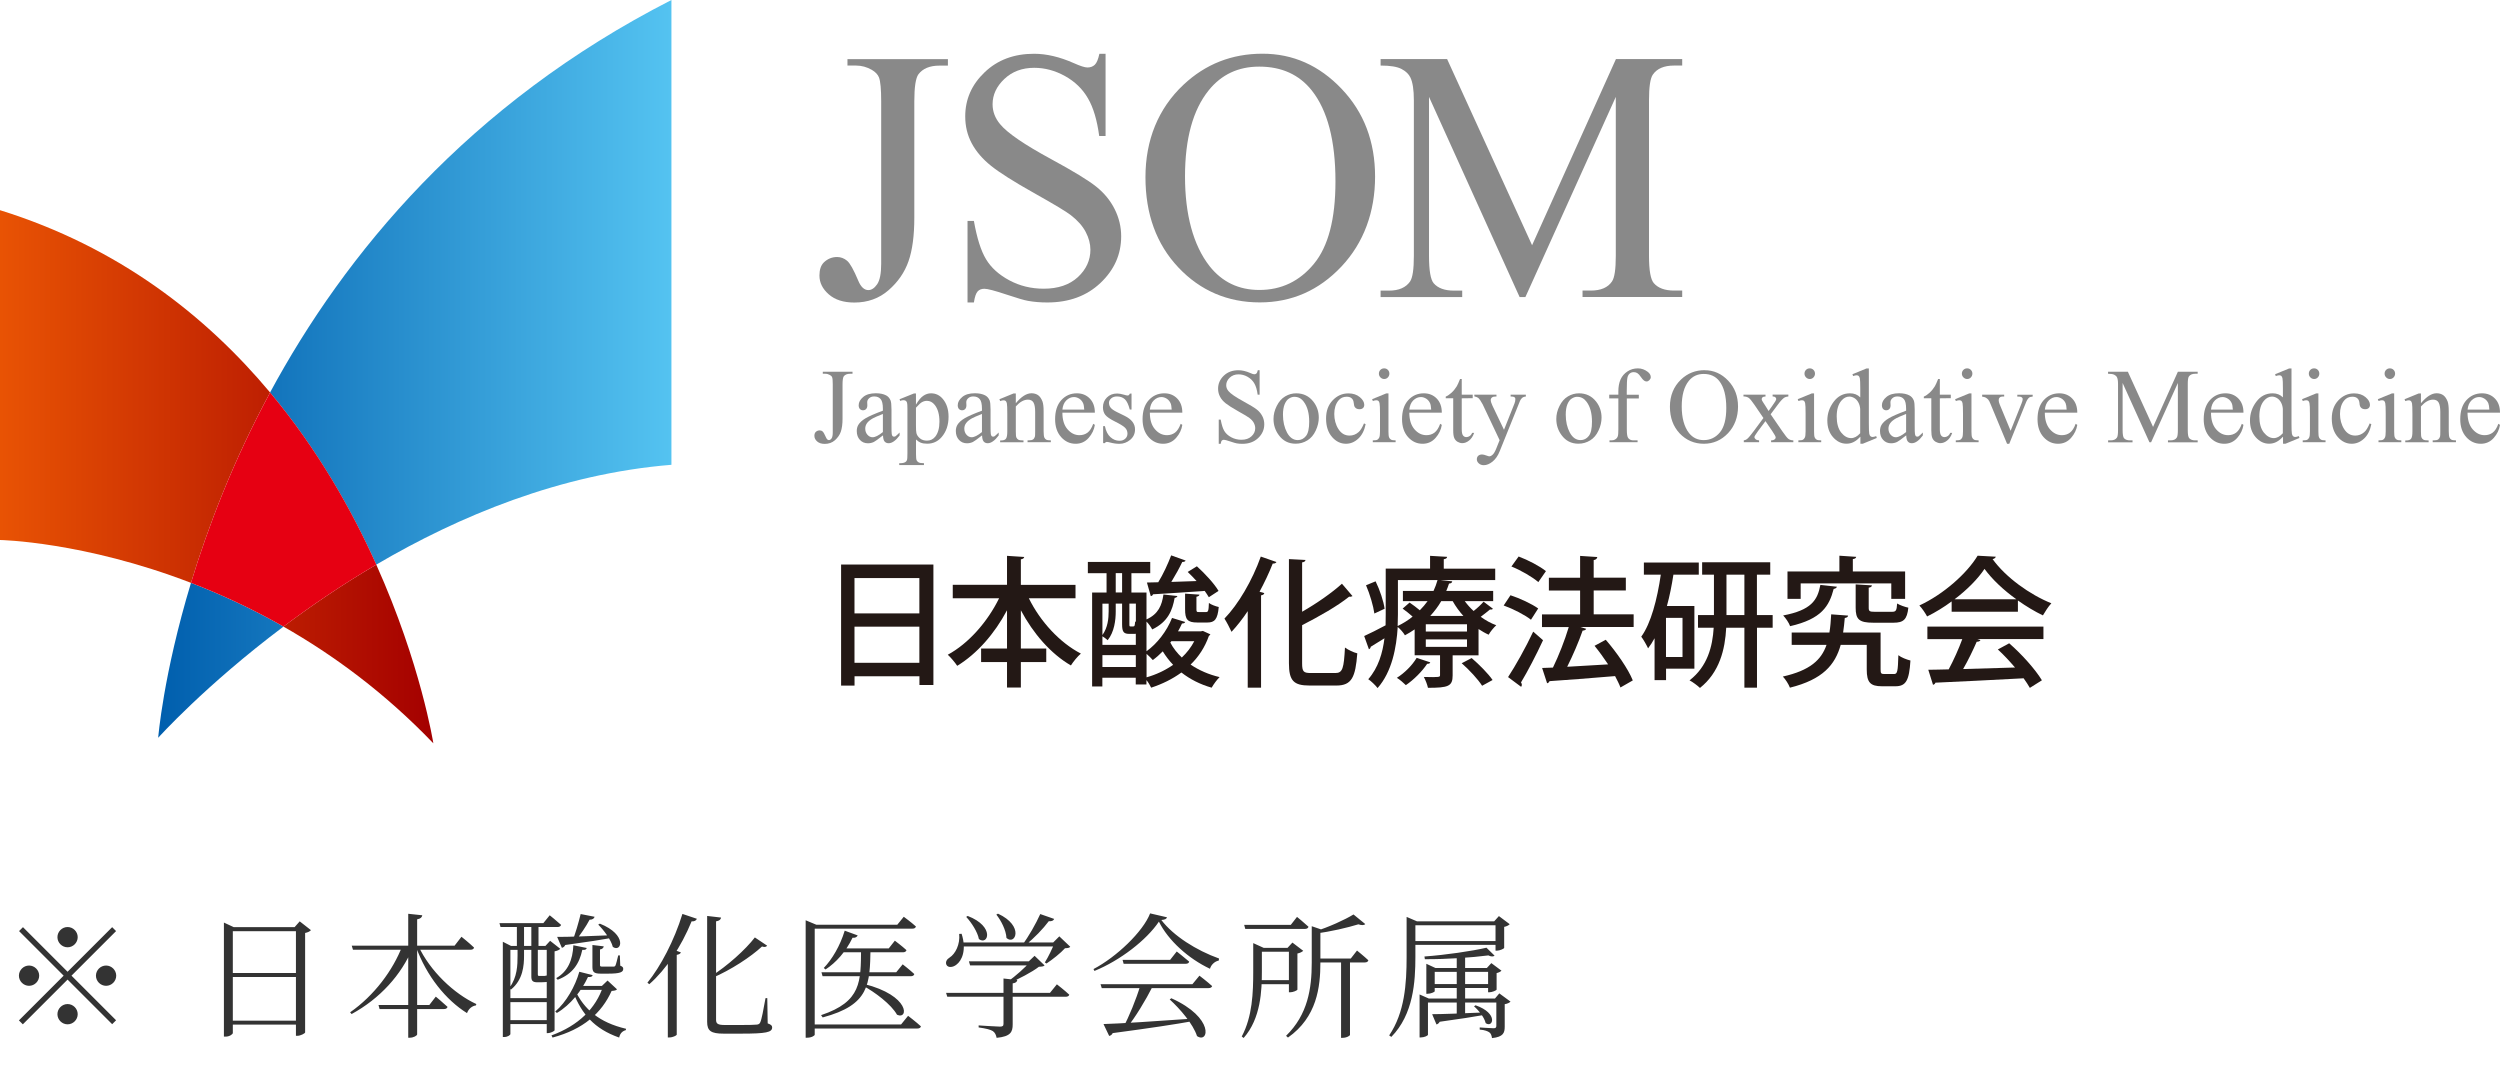 <svg width="185" height="80" viewBox="0 0 185 80" fill="none" xmlns="http://www.w3.org/2000/svg">
<g clip-path="url(#clip0_510_804)">
<path d="M62.236 41.777H69.072V50.691H68.038V50.046H63.236V50.735H62.241V41.782L62.236 41.777ZM68.033 42.777H63.232V45.392H68.033V42.777ZM63.232 49.046H68.033V46.372H63.232V49.046Z" fill="#231815"/>
<path d="M79.583 44.274H76.136C76.976 45.983 78.413 47.554 79.986 48.366C79.748 48.563 79.413 48.972 79.248 49.243C77.758 48.381 76.457 46.879 75.544 45.16V47.992H77.423V48.992H75.544V50.878H74.519V48.992H72.602V47.992H74.519V45.16C73.597 46.899 72.301 48.376 70.834 49.272C70.669 49.021 70.354 48.647 70.135 48.45C71.665 47.627 73.082 46.012 73.932 44.274H70.504V43.274H74.519V41.132L75.791 41.215C75.782 41.299 75.709 41.363 75.544 41.393V43.279H79.588V44.279L79.583 44.274Z" fill="#231815"/>
<path d="M88.997 46.682L89.57 46.943C89.541 46.997 89.497 47.027 89.459 47.056C89.162 47.898 88.701 48.598 88.104 49.179C88.721 49.597 89.449 49.918 90.25 50.105C90.056 50.292 89.798 50.647 89.662 50.888C88.813 50.647 88.06 50.262 87.424 49.765C86.759 50.252 85.987 50.627 85.186 50.888C85.113 50.73 84.982 50.504 84.837 50.326V50.651H84.045V50.154H81.574V50.799H80.817V43.845H81.885V42.417H80.501V41.585H85.118V42.417H83.725V43.845H84.841V45.835C85.725 45.441 85.982 44.781 86.094 43.993L87.128 44.106C87.109 44.17 87.046 44.23 86.924 44.244C86.759 45.15 86.444 46.012 85.264 46.579C85.181 46.411 85.006 46.16 84.841 45.998V48.194C85.623 47.633 86.341 46.717 86.73 45.727L87.706 46.027C87.677 46.101 87.594 46.14 87.468 46.14C87.376 46.337 87.283 46.534 87.172 46.721H88.847L89.002 46.692L88.997 46.682ZM82.564 44.673V45.254C82.564 45.879 82.462 46.766 81.967 47.376C81.885 47.293 81.7 47.16 81.579 47.086V47.721H84.05V46.899C84.021 46.908 83.977 46.908 83.938 46.908H83.589C83.166 46.908 83.035 46.785 83.035 46.199V44.668H82.564V44.673ZM82.04 44.673H81.579V46.992C81.977 46.441 82.04 45.766 82.04 45.234V44.673ZM81.579 49.356H84.05V48.48H81.579V49.356ZM82.564 42.412V43.84H83.035V42.412H82.564ZM83.846 46.357C83.958 46.357 83.977 46.327 84.001 45.983C84.011 45.992 84.031 46.012 84.055 46.022V44.668H83.574V46.199C83.574 46.337 83.584 46.357 83.666 46.357H83.851H83.846ZM84.841 50.124C85.54 49.927 86.215 49.612 86.812 49.199C86.526 48.898 86.269 48.563 86.045 48.199C85.808 48.44 85.565 48.657 85.307 48.844C85.206 48.721 85.011 48.534 84.846 48.386V50.124H84.841ZM84.861 43.107L85.71 43.087C86.07 42.506 86.439 41.703 86.667 41.097L87.735 41.481C87.706 41.555 87.614 41.585 87.487 41.585C87.283 42.023 86.973 42.575 86.677 43.062L88.546 42.998C88.332 42.757 88.104 42.53 87.89 42.324L88.57 41.905C89.167 42.447 89.861 43.195 90.172 43.727L89.454 44.195C89.371 44.057 89.269 43.895 89.148 43.727C87.711 43.831 86.264 43.924 85.322 43.978C85.303 44.052 85.23 44.111 85.157 44.111L84.871 43.102L84.861 43.107ZM86.604 47.554C86.817 47.962 87.118 48.337 87.453 48.657C87.832 48.302 88.143 47.898 88.376 47.45H86.681L86.599 47.554H86.604ZM87.691 43.929L88.759 44.003C88.75 44.077 88.686 44.126 88.536 44.16V45.077C88.536 45.273 88.555 45.293 88.73 45.293H89.235C89.4 45.293 89.439 45.229 89.459 44.618C89.614 44.742 89.963 44.87 90.187 44.919C90.104 45.835 89.881 46.066 89.347 46.066H88.599C87.861 46.066 87.696 45.835 87.696 45.077V43.929H87.691Z" fill="#231815"/>
<path d="M92.332 50.888V45.224C91.954 45.795 91.541 46.318 91.133 46.756C91.022 46.514 90.764 46.007 90.609 45.776C91.624 44.737 92.672 42.954 93.299 41.186L94.459 41.59C94.406 41.683 94.294 41.713 94.182 41.703C93.905 42.412 93.566 43.116 93.206 43.786L93.556 43.89C93.546 43.973 93.473 44.028 93.318 44.057V50.888H92.332ZM96.357 49.085C96.357 49.701 96.459 49.804 97.003 49.804H98.819C99.362 49.804 99.445 49.44 99.528 47.918C99.765 48.095 100.164 48.282 100.44 48.347C100.304 50.105 100.037 50.73 98.891 50.73H96.911C95.731 50.73 95.381 50.376 95.381 49.075V41.373L96.605 41.437C96.595 41.531 96.522 41.595 96.357 41.614V45.269C97.454 44.643 98.561 43.865 99.304 43.195L100.086 44.111C100.013 44.151 99.93 44.175 99.838 44.151C98.974 44.85 97.629 45.608 96.357 46.263V49.085Z" fill="#231815"/>
<path d="M108.393 44.486C108.587 44.746 108.806 44.998 109.048 45.214C109.325 44.998 109.612 44.727 109.786 44.525L110.476 45.047C110.447 45.101 110.354 45.121 110.262 45.101C110.087 45.249 109.82 45.456 109.573 45.643C109.932 45.904 110.32 46.12 110.723 46.268C110.539 46.436 110.282 46.746 110.16 46.968C109.903 46.854 109.655 46.707 109.412 46.549V48.494H107.495V49.982C107.495 50.784 107.174 50.898 105.669 50.898C105.616 50.646 105.485 50.316 105.363 50.095C106.563 50.124 106.563 50.105 106.563 49.947V48.489H104.684V46.574C104.46 46.731 104.222 46.874 103.965 47.012C103.853 46.815 103.616 46.544 103.431 46.396C103.339 47.918 103.009 49.706 101.941 50.917C101.795 50.72 101.436 50.376 101.251 50.262C101.999 49.41 102.319 48.307 102.45 47.233C102.072 47.475 101.703 47.691 101.436 47.859C101.426 47.943 101.373 48.017 101.3 48.046L100.95 47.066C101.373 46.879 101.936 46.588 102.533 46.273C102.543 45.992 102.543 45.731 102.543 45.471V42.077H105.825V41.132L107.087 41.206C107.077 41.299 107.014 41.353 106.839 41.383V42.082H110.646V42.924H106.655V42.934L107.466 43.018C107.456 43.121 107.373 43.175 107.228 43.185C107.165 43.363 107.106 43.55 107.024 43.727H110.495V44.486H108.393ZM101.703 45.401C101.63 44.85 101.373 43.973 101.086 43.309L101.795 43.018C102.115 43.673 102.392 44.515 102.46 45.047L101.703 45.401ZM105.839 49.016C105.82 49.09 105.737 49.13 105.611 49.12C105.242 49.681 104.616 50.307 104.033 50.701C103.878 50.543 103.572 50.282 103.368 50.159C103.921 49.814 104.499 49.243 104.834 48.681L105.839 49.016ZM103.446 42.924V45.475C103.446 45.746 103.436 46.027 103.426 46.327C103.849 46.12 104.218 45.889 104.533 45.628C104.31 45.431 104.028 45.2 103.795 45.037L104.31 44.589C104.548 44.756 104.834 44.963 105.067 45.16C105.281 44.944 105.48 44.712 105.64 44.486H103.815V43.727H106.082C106.203 43.456 106.305 43.195 106.378 42.924H103.441H103.446ZM108.558 46.736V46.194H105.509V46.736H108.558ZM108.558 47.869V47.317H105.509V47.869H108.558ZM108.291 45.579C107.985 45.244 107.718 44.87 107.5 44.486H106.65C106.436 44.86 106.16 45.224 105.839 45.579H108.291ZM109.675 50.745C109.388 50.287 108.728 49.568 108.165 49.08L108.903 48.696C109.456 49.174 110.136 49.853 110.451 50.321L109.67 50.75L109.675 50.745Z" fill="#231815"/>
<path d="M111.772 44.047C112.471 44.274 113.364 44.692 113.826 45.027L113.292 45.86C112.86 45.515 111.976 45.057 111.272 44.806L111.777 44.047H111.772ZM111.597 50.105C112.131 49.292 112.889 47.948 113.457 46.741C114.122 47.312 114.156 47.347 114.185 47.376C113.68 48.47 113.044 49.686 112.554 50.499C112.593 50.553 112.617 50.612 112.617 50.676C112.617 50.73 112.597 50.779 112.563 50.824L111.597 50.105ZM112.379 41.181C113.078 41.442 113.952 41.9 114.399 42.264L113.835 43.077C113.413 42.703 112.544 42.2 111.845 41.92L112.379 41.181ZM120.89 45.461V46.396H116.947L117.38 46.534C117.341 46.618 117.248 46.657 117.113 46.667C116.836 47.47 116.394 48.499 115.972 49.341L119.001 49.164C118.681 48.686 118.336 48.204 117.996 47.79L118.826 47.342C119.618 48.258 120.487 49.499 120.827 50.351L119.914 50.873C119.822 50.622 119.676 50.341 119.516 50.031C117.719 50.188 115.86 50.321 114.661 50.405C114.641 50.489 114.569 50.538 114.486 50.563L114.117 49.43L114.918 49.401C115.34 48.539 115.802 47.362 116.088 46.401H114.107V45.466H116.928V43.698H114.617V42.752H116.928V41.137L118.2 41.22C118.19 41.324 118.098 41.427 117.933 41.447V42.747H120.312V43.693H117.933V45.461H120.89Z" fill="#231815"/>
<path d="M125.38 49.479H123.288V50.331H122.438V47.229C122.293 47.499 122.132 47.751 121.958 47.977C121.856 47.751 121.608 47.312 121.453 47.115C122.171 46.126 122.632 44.358 122.899 42.526H121.647V41.629H125.71V42.526H123.832C123.71 43.318 123.555 44.106 123.351 44.845H125.385V49.479H125.38ZM124.506 48.617V45.722H123.283V48.617H124.506ZM131.177 45.515V46.451H130.017V50.888H129.085V46.451H127.74C127.657 48.051 127.25 49.75 125.798 50.907C125.623 50.74 125.264 50.469 125.026 50.346C126.361 49.317 126.73 47.825 126.813 46.451H125.652V45.515H126.832V42.526H125.958V41.609H130.998V42.526H130.012V45.515H131.172H131.177ZM127.759 45.515H129.085V42.526H127.759V45.515Z" fill="#231815"/>
<path d="M139.164 49.533C139.164 49.834 139.202 49.878 139.45 49.878H140.159C140.407 49.878 140.445 49.691 140.479 48.484C140.683 48.652 141.096 48.809 141.373 48.879C141.28 50.376 141.033 50.784 140.256 50.784H139.27C138.406 50.784 138.139 50.504 138.139 49.543V47.721H136.212C135.799 49.199 134.886 50.282 132.454 50.888C132.362 50.637 132.124 50.262 131.93 50.065C133.92 49.617 134.775 48.849 135.163 47.721H132.585V46.805H135.377C135.45 46.386 135.479 45.943 135.508 45.461C136.615 45.544 136.688 45.544 136.76 45.554C136.751 45.648 136.668 45.712 136.513 45.731C136.484 46.106 136.44 46.46 136.391 46.805H139.164V49.533ZM135.93 43.422C135.911 43.496 135.828 43.56 135.692 43.579C135.362 44.85 134.799 45.805 132.469 46.337C132.386 46.096 132.138 45.731 131.954 45.544C134.027 45.15 134.498 44.422 134.707 43.284L135.93 43.417V43.422ZM133.25 43.171V44.318H132.274V42.289H136.115V41.122L137.358 41.206C137.348 41.289 137.275 41.353 137.11 41.373V42.289H140.979V44.318H139.955V43.171H133.25ZM137.324 43.245L138.523 43.318C138.513 43.402 138.45 43.466 138.285 43.486V44.973C138.285 45.234 138.348 45.273 138.746 45.273H140.008C140.295 45.273 140.358 45.19 140.387 44.658C140.581 44.781 140.975 44.919 141.217 44.968C141.125 45.845 140.858 46.081 140.12 46.081H138.62C137.571 46.081 137.319 45.83 137.319 44.978V43.24L137.324 43.245Z" fill="#231815"/>
<path d="M144.422 45.264V44.505C143.859 44.924 143.232 45.308 142.606 45.618C142.485 45.392 142.237 45.013 142.033 44.806C143.83 43.973 145.553 42.432 146.344 41.122L147.689 41.196C147.67 41.279 147.578 41.353 147.451 41.373C148.427 42.727 150.214 44.008 151.801 44.643C151.564 44.894 151.35 45.249 151.175 45.539C150.568 45.249 149.932 44.865 149.325 44.436V45.269H144.417L144.422 45.264ZM142.626 47.293V46.367H151.214V47.293H146.33L146.553 47.367C146.514 47.45 146.422 47.49 146.276 47.49C146.019 48.081 145.65 48.854 145.271 49.509C146.461 49.479 147.796 49.435 149.112 49.396C148.709 48.928 148.272 48.45 147.84 48.061L148.68 47.603C149.626 48.425 150.622 49.548 151.102 50.341L150.209 50.903C150.088 50.696 149.932 50.445 149.748 50.193C147.345 50.326 144.82 50.445 143.218 50.518C143.198 50.612 143.126 50.651 143.043 50.676L142.693 49.563C143.126 49.553 143.635 49.553 144.203 49.533C144.563 48.869 144.951 48.002 145.208 47.298H142.621L142.626 47.293ZM149.214 44.348C148.267 43.673 147.417 42.87 146.854 42.097C146.364 42.836 145.573 43.639 144.635 44.348H149.214Z" fill="#231815"/>
<path d="M60.887 27.658V27.51H63.086V27.658H62.901C62.693 27.658 62.537 27.722 62.44 27.845C62.382 27.928 62.348 28.121 62.348 28.436V30.987C62.348 31.381 62.304 31.696 62.222 31.942C62.139 32.184 61.989 32.395 61.785 32.578C61.576 32.76 61.328 32.848 61.032 32.848C60.794 32.848 60.605 32.789 60.469 32.666C60.333 32.548 60.265 32.41 60.265 32.252C60.265 32.124 60.299 32.031 60.362 31.967C60.445 31.888 60.542 31.849 60.654 31.849C60.736 31.849 60.809 31.873 60.872 31.927C60.935 31.982 61.018 32.124 61.12 32.361C61.178 32.499 61.251 32.568 61.343 32.568C61.411 32.568 61.474 32.523 61.537 32.44C61.595 32.356 61.624 32.208 61.624 31.991V28.436C61.624 28.175 61.61 27.997 61.576 27.914C61.552 27.85 61.498 27.796 61.416 27.751C61.309 27.692 61.192 27.658 61.071 27.658H60.887Z" fill="#898989"/>
<path d="M65.334 32.223C64.979 32.504 64.751 32.666 64.664 32.706C64.528 32.77 64.382 32.804 64.227 32.804C63.984 32.804 63.79 32.72 63.634 32.553C63.479 32.385 63.401 32.169 63.401 31.893C63.401 31.721 63.44 31.573 63.513 31.445C63.615 31.272 63.795 31.105 64.052 30.952C64.309 30.8 64.737 30.613 65.334 30.391V30.253C65.334 29.903 65.28 29.662 65.169 29.534C65.062 29.406 64.902 29.337 64.693 29.337C64.533 29.337 64.411 29.381 64.314 29.47C64.217 29.559 64.173 29.657 64.173 29.77L64.183 29.992C64.183 30.11 64.154 30.199 64.096 30.263C64.037 30.327 63.96 30.361 63.863 30.361C63.766 30.361 63.693 30.327 63.63 30.263C63.571 30.194 63.542 30.105 63.542 29.987C63.542 29.765 63.654 29.564 63.877 29.376C64.1 29.189 64.411 29.101 64.814 29.101C65.125 29.101 65.377 29.155 65.572 29.258C65.722 29.337 65.829 29.46 65.902 29.633C65.945 29.741 65.97 29.967 65.97 30.307V31.504C65.97 31.839 65.975 32.046 65.989 32.12C66.004 32.193 66.023 32.248 66.052 32.272C66.081 32.297 66.115 32.312 66.154 32.312C66.193 32.312 66.232 32.302 66.261 32.287C66.314 32.252 66.416 32.159 66.572 32.006V32.223C66.285 32.607 66.013 32.799 65.756 32.799C65.63 32.799 65.533 32.755 65.46 32.671C65.387 32.582 65.348 32.435 65.343 32.228L65.334 32.223ZM65.334 31.972V30.632C64.95 30.785 64.703 30.893 64.591 30.957C64.392 31.07 64.246 31.189 64.159 31.312C64.071 31.435 64.028 31.568 64.028 31.716C64.028 31.898 64.081 32.05 64.193 32.174C64.304 32.297 64.426 32.356 64.571 32.356C64.766 32.356 65.018 32.228 65.334 31.972Z" fill="#898989"/>
<path d="M66.567 29.544L67.635 29.115H67.781V29.943C67.96 29.632 68.14 29.416 68.319 29.293C68.499 29.169 68.688 29.105 68.892 29.105C69.242 29.105 69.533 29.243 69.766 29.519C70.053 29.859 70.193 30.297 70.193 30.839C70.193 31.445 70.023 31.947 69.679 32.346C69.397 32.671 69.038 32.834 68.611 32.834C68.421 32.834 68.261 32.809 68.125 32.755C68.023 32.715 67.912 32.642 67.785 32.523V33.597C67.785 33.838 67.8 33.991 67.829 34.06C67.858 34.124 67.912 34.178 67.98 34.217C68.052 34.257 68.183 34.276 68.373 34.276V34.414H66.543V34.276H66.64C66.78 34.276 66.902 34.252 66.999 34.193C67.047 34.163 67.086 34.119 67.111 34.055C67.14 33.991 67.149 33.828 67.149 33.572V30.233C67.149 30.002 67.14 29.859 67.12 29.795C67.101 29.731 67.067 29.687 67.023 29.657C66.979 29.628 66.921 29.613 66.844 29.613C66.785 29.613 66.708 29.632 66.611 29.667L66.567 29.544ZM67.781 30.169V31.484C67.781 31.77 67.79 31.957 67.814 32.046C67.849 32.193 67.936 32.326 68.077 32.44C68.213 32.553 68.387 32.607 68.596 32.607C68.849 32.607 69.052 32.508 69.213 32.307C69.417 32.046 69.519 31.676 69.519 31.203C69.519 30.667 69.402 30.253 69.169 29.962C69.009 29.761 68.815 29.662 68.591 29.662C68.47 29.662 68.349 29.692 68.232 29.756C68.14 29.8 67.989 29.938 67.781 30.169Z" fill="#898989"/>
<path d="M72.665 32.223C72.31 32.504 72.082 32.666 71.995 32.706C71.859 32.77 71.713 32.804 71.558 32.804C71.315 32.804 71.121 32.72 70.966 32.553C70.81 32.385 70.732 32.169 70.732 31.893C70.732 31.721 70.771 31.573 70.844 31.445C70.946 31.272 71.126 31.105 71.383 30.952C71.64 30.8 72.067 30.613 72.665 30.391V30.253C72.665 29.903 72.611 29.662 72.5 29.534C72.393 29.406 72.233 29.337 72.024 29.337C71.864 29.337 71.742 29.381 71.645 29.47C71.548 29.559 71.504 29.657 71.504 29.77L71.514 29.992C71.514 30.11 71.485 30.199 71.427 30.263C71.368 30.327 71.291 30.361 71.194 30.361C71.097 30.361 71.024 30.327 70.961 30.263C70.902 30.194 70.873 30.105 70.873 29.987C70.873 29.765 70.985 29.564 71.208 29.376C71.431 29.189 71.742 29.101 72.145 29.101C72.456 29.101 72.708 29.155 72.903 29.258C73.053 29.337 73.16 29.46 73.233 29.633C73.276 29.741 73.301 29.967 73.301 30.307V31.504C73.301 31.839 73.306 32.046 73.32 32.12C73.335 32.193 73.354 32.248 73.383 32.272C73.412 32.297 73.446 32.312 73.485 32.312C73.524 32.312 73.563 32.302 73.592 32.287C73.645 32.252 73.747 32.159 73.903 32.006V32.223C73.616 32.607 73.344 32.799 73.087 32.799C72.961 32.799 72.864 32.755 72.791 32.671C72.718 32.582 72.679 32.435 72.674 32.228L72.665 32.223ZM72.665 31.972V30.632C72.281 30.785 72.034 30.893 71.922 30.957C71.723 31.07 71.577 31.189 71.49 31.312C71.402 31.435 71.359 31.568 71.359 31.716C71.359 31.898 71.412 32.05 71.524 32.174C71.635 32.297 71.757 32.356 71.903 32.356C72.097 32.356 72.349 32.228 72.665 31.972Z" fill="#898989"/>
<path d="M75.165 29.844C75.573 29.352 75.961 29.101 76.33 29.101C76.519 29.101 76.685 29.15 76.82 29.243C76.956 29.342 77.063 29.5 77.146 29.716C77.199 29.869 77.228 30.105 77.228 30.42V31.922C77.228 32.149 77.248 32.297 77.282 32.38C77.311 32.444 77.355 32.494 77.418 32.533C77.481 32.568 77.593 32.587 77.762 32.587V32.725H76.039V32.587H76.112C76.272 32.587 76.388 32.563 76.451 32.514C76.515 32.464 76.563 32.39 76.588 32.292C76.597 32.252 76.602 32.134 76.602 31.927V30.489C76.602 30.169 76.563 29.938 76.481 29.79C76.398 29.647 76.262 29.573 76.068 29.573C75.767 29.573 75.471 29.741 75.17 30.076V31.932C75.17 32.174 75.184 32.321 75.213 32.376C75.248 32.449 75.296 32.504 75.359 32.538C75.422 32.573 75.549 32.592 75.738 32.592V32.73H74.01V32.592H74.087C74.267 32.592 74.388 32.548 74.446 32.454C74.51 32.361 74.539 32.188 74.539 31.932V30.632C74.539 30.209 74.529 29.953 74.51 29.859C74.49 29.765 74.461 29.706 74.422 29.672C74.383 29.637 74.33 29.623 74.267 29.623C74.194 29.623 74.111 29.642 74.014 29.682L73.956 29.544L75.005 29.115H75.17V29.859L75.165 29.844Z" fill="#898989"/>
<path d="M78.617 30.534C78.617 31.056 78.738 31.464 78.991 31.76C79.243 32.055 79.54 32.203 79.884 32.203C80.112 32.203 80.311 32.139 80.477 32.016C80.646 31.888 80.787 31.671 80.899 31.361L81.02 31.44C80.967 31.794 80.811 32.119 80.559 32.405C80.302 32.696 79.981 32.839 79.598 32.839C79.18 32.839 78.821 32.676 78.525 32.346C78.229 32.016 78.078 31.573 78.078 31.021C78.078 30.42 78.229 29.953 78.534 29.613C78.84 29.278 79.224 29.105 79.685 29.105C80.073 29.105 80.394 29.233 80.646 29.494C80.899 29.756 81.02 30.1 81.02 30.539H78.617V30.534ZM78.617 30.312H80.234C80.219 30.085 80.195 29.933 80.151 29.839C80.088 29.696 79.991 29.583 79.87 29.504C79.743 29.426 79.612 29.381 79.476 29.381C79.263 29.381 79.078 29.465 78.908 29.628C78.743 29.79 78.646 30.021 78.617 30.312Z" fill="#898989"/>
<path d="M83.734 29.105V30.307H83.603C83.506 29.933 83.385 29.677 83.234 29.539C83.084 29.406 82.89 29.337 82.657 29.337C82.477 29.337 82.336 29.386 82.229 29.48C82.123 29.573 82.064 29.682 82.064 29.795C82.064 29.938 82.103 30.061 82.186 30.164C82.263 30.268 82.424 30.381 82.666 30.499L83.22 30.77C83.734 31.021 83.992 31.356 83.992 31.775C83.992 32.095 83.87 32.351 83.632 32.548C83.395 32.745 83.128 32.843 82.831 32.843C82.618 32.843 82.375 32.809 82.103 32.735C82.021 32.71 81.953 32.701 81.899 32.701C81.841 32.701 81.797 32.73 81.763 32.794H81.632V31.533H81.763C81.836 31.893 81.967 32.164 82.171 32.346C82.37 32.528 82.594 32.617 82.841 32.617C83.016 32.617 83.157 32.568 83.268 32.464C83.38 32.361 83.433 32.238 83.433 32.09C83.433 31.913 83.37 31.765 83.249 31.647C83.128 31.529 82.88 31.376 82.511 31.194C82.142 31.011 81.904 30.844 81.788 30.696C81.676 30.548 81.618 30.366 81.618 30.14C81.618 29.849 81.715 29.608 81.914 29.411C82.113 29.214 82.365 29.12 82.676 29.12C82.812 29.12 82.977 29.15 83.176 29.209C83.307 29.248 83.39 29.268 83.433 29.268C83.472 29.268 83.506 29.258 83.531 29.243C83.555 29.224 83.579 29.184 83.613 29.125H83.744L83.734 29.105Z" fill="#898989"/>
<path d="M85.089 30.534C85.089 31.056 85.21 31.464 85.463 31.76C85.715 32.055 86.011 32.203 86.356 32.203C86.584 32.203 86.783 32.139 86.948 32.016C87.118 31.888 87.259 31.671 87.371 31.361L87.492 31.44C87.439 31.794 87.283 32.119 87.031 32.405C86.773 32.696 86.453 32.839 86.069 32.839C85.652 32.839 85.293 32.676 84.996 32.346C84.7 32.016 84.55 31.573 84.55 31.021C84.55 30.42 84.7 29.953 85.006 29.613C85.312 29.278 85.696 29.105 86.157 29.105C86.545 29.105 86.866 29.233 87.118 29.494C87.371 29.756 87.492 30.1 87.492 30.539H85.089V30.534ZM85.089 30.312H86.705C86.691 30.085 86.667 29.933 86.623 29.839C86.56 29.696 86.463 29.583 86.341 29.504C86.215 29.426 86.084 29.381 85.948 29.381C85.734 29.381 85.55 29.465 85.38 29.628C85.215 29.79 85.118 30.021 85.089 30.312Z" fill="#898989"/>
<path d="M93.211 27.397V29.204H93.066C93.022 28.854 92.939 28.579 92.823 28.377C92.707 28.17 92.537 28.007 92.323 27.884C92.109 27.761 91.881 27.702 91.648 27.702C91.386 27.702 91.167 27.786 90.998 27.948C90.828 28.111 90.74 28.298 90.74 28.505C90.74 28.662 90.794 28.81 90.905 28.938C91.061 29.13 91.434 29.386 92.022 29.706C92.503 29.967 92.828 30.169 93.007 30.307C93.182 30.445 93.318 30.613 93.415 30.8C93.512 30.987 93.556 31.189 93.556 31.395C93.556 31.79 93.406 32.129 93.105 32.415C92.804 32.701 92.415 32.843 91.939 32.843C91.789 32.843 91.648 32.834 91.517 32.809C91.439 32.794 91.274 32.75 91.031 32.666C90.784 32.582 90.629 32.543 90.565 32.543C90.502 32.543 90.454 32.563 90.415 32.602C90.376 32.642 90.352 32.72 90.332 32.843H90.187V31.051H90.332C90.4 31.425 90.488 31.706 90.599 31.893C90.711 32.08 90.881 32.233 91.109 32.356C91.337 32.479 91.59 32.543 91.862 32.543C92.177 32.543 92.425 32.459 92.609 32.287C92.794 32.12 92.886 31.918 92.886 31.686C92.886 31.558 92.852 31.43 92.784 31.297C92.716 31.164 92.605 31.046 92.459 30.933C92.362 30.854 92.09 30.691 91.648 30.445C91.206 30.199 90.896 29.997 90.706 29.849C90.522 29.701 90.376 29.539 90.284 29.357C90.187 29.179 90.138 28.977 90.138 28.766C90.138 28.391 90.279 28.071 90.561 27.8C90.842 27.53 91.206 27.397 91.643 27.397C91.915 27.397 92.206 27.466 92.512 27.599C92.653 27.663 92.755 27.697 92.813 27.697C92.881 27.697 92.935 27.677 92.974 27.638C93.017 27.599 93.051 27.52 93.076 27.397H93.221H93.211Z" fill="#898989"/>
<path d="M95.915 29.105C96.44 29.105 96.862 29.307 97.182 29.711C97.454 30.056 97.59 30.455 97.59 30.903C97.59 31.218 97.517 31.538 97.367 31.858C97.216 32.184 97.012 32.425 96.75 32.587C96.488 32.75 96.197 32.834 95.876 32.834C95.352 32.834 94.939 32.622 94.629 32.198C94.367 31.844 94.24 31.445 94.24 31.002C94.24 30.677 94.318 30.356 94.478 30.041C94.638 29.721 94.842 29.485 95.104 29.332C95.362 29.179 95.634 29.105 95.925 29.105H95.915ZM95.799 29.362C95.663 29.362 95.532 29.401 95.396 29.485C95.26 29.564 95.153 29.706 95.066 29.908C94.983 30.11 94.939 30.371 94.939 30.686C94.939 31.198 95.041 31.637 95.24 32.011C95.439 32.38 95.706 32.568 96.037 32.568C96.279 32.568 96.483 32.464 96.644 32.262C96.804 32.06 96.881 31.706 96.881 31.208C96.881 30.583 96.75 30.095 96.483 29.736C96.304 29.49 96.075 29.366 95.799 29.366V29.362Z" fill="#898989"/>
<path d="M101.057 31.39C100.965 31.858 100.78 32.213 100.508 32.464C100.236 32.715 99.936 32.838 99.6 32.838C99.207 32.838 98.862 32.671 98.571 32.336C98.28 32.001 98.129 31.548 98.129 30.977C98.129 30.406 98.29 29.972 98.615 29.628C98.94 29.283 99.329 29.11 99.785 29.11C100.125 29.11 100.406 29.204 100.625 29.386C100.843 29.568 100.955 29.76 100.955 29.957C100.955 30.056 100.926 30.135 100.863 30.194C100.8 30.253 100.712 30.282 100.601 30.282C100.45 30.282 100.338 30.233 100.266 30.135C100.222 30.081 100.188 29.977 100.178 29.824C100.164 29.672 100.115 29.554 100.023 29.475C99.936 29.396 99.814 29.357 99.654 29.357C99.401 29.357 99.198 29.45 99.042 29.642C98.838 29.893 98.736 30.228 98.736 30.637C98.736 31.046 98.838 31.43 99.042 31.75C99.246 32.07 99.518 32.233 99.868 32.233C100.115 32.233 100.338 32.149 100.533 31.977C100.673 31.858 100.805 31.642 100.936 31.331L101.047 31.386L101.057 31.39Z" fill="#898989"/>
<path d="M102.746 29.105V31.927C102.746 32.149 102.761 32.297 102.795 32.371C102.829 32.444 102.873 32.499 102.936 32.533C102.999 32.568 103.111 32.587 103.276 32.587V32.725H101.586V32.587C101.756 32.587 101.868 32.572 101.926 32.538C101.984 32.504 102.028 32.449 102.067 32.371C102.101 32.292 102.12 32.144 102.12 31.927V30.583C102.12 30.199 102.11 29.953 102.086 29.839C102.067 29.756 102.043 29.701 102.004 29.667C101.965 29.637 101.916 29.618 101.848 29.618C101.775 29.618 101.693 29.637 101.591 29.677L101.538 29.539L102.586 29.11H102.751L102.746 29.105ZM102.431 27.259C102.538 27.259 102.63 27.298 102.703 27.372C102.776 27.446 102.814 27.539 102.814 27.648C102.814 27.756 102.776 27.85 102.703 27.928C102.63 28.007 102.538 28.047 102.431 28.047C102.324 28.047 102.232 28.007 102.154 27.928C102.077 27.85 102.038 27.756 102.038 27.648C102.038 27.539 102.077 27.446 102.149 27.372C102.222 27.298 102.314 27.259 102.426 27.259H102.431Z" fill="#898989"/>
<path d="M104.29 30.534C104.29 31.056 104.412 31.464 104.664 31.76C104.917 32.055 105.213 32.203 105.558 32.203C105.786 32.203 105.985 32.139 106.15 32.016C106.32 31.888 106.461 31.671 106.572 31.361L106.694 31.44C106.64 31.794 106.485 32.119 106.232 32.405C105.975 32.696 105.655 32.839 105.271 32.839C104.854 32.839 104.494 32.676 104.198 32.346C103.902 32.016 103.751 31.573 103.751 31.021C103.751 30.42 103.902 29.953 104.208 29.613C104.514 29.278 104.897 29.105 105.358 29.105C105.747 29.105 106.067 29.233 106.32 29.494C106.572 29.756 106.694 30.1 106.694 30.539H104.29V30.534ZM104.29 30.312H105.907C105.893 30.085 105.868 29.933 105.825 29.839C105.761 29.696 105.664 29.583 105.543 29.504C105.417 29.426 105.286 29.381 105.15 29.381C104.936 29.381 104.752 29.465 104.582 29.628C104.417 29.79 104.32 30.021 104.29 30.312Z" fill="#898989"/>
<path d="M108.169 28.042V29.204H108.98V29.465L108.169 29.475V31.765C108.169 31.991 108.203 32.149 108.267 32.228C108.33 32.307 108.412 32.346 108.514 32.346C108.597 32.346 108.679 32.321 108.757 32.267C108.835 32.213 108.898 32.134 108.937 32.031H109.087C109 32.282 108.873 32.474 108.708 32.602C108.548 32.73 108.378 32.794 108.208 32.794C108.092 32.794 107.98 32.76 107.864 32.696C107.752 32.632 107.669 32.538 107.616 32.415C107.563 32.292 107.538 32.105 107.538 31.849V29.47H106.985V29.347C107.126 29.293 107.266 29.194 107.412 29.061C107.558 28.928 107.689 28.766 107.801 28.584C107.859 28.485 107.941 28.308 108.043 28.047H108.165L108.169 28.042Z" fill="#898989"/>
<path d="M109.116 29.204H110.738V29.342H110.66C110.548 29.342 110.461 29.366 110.403 29.416C110.344 29.465 110.315 29.529 110.315 29.603C110.315 29.706 110.359 29.844 110.442 30.021L111.296 31.804L112.073 29.854C112.117 29.751 112.136 29.642 112.136 29.539C112.136 29.494 112.126 29.46 112.112 29.435C112.092 29.406 112.058 29.386 112.015 29.366C111.971 29.352 111.893 29.342 111.786 29.342V29.204H112.913V29.342C112.821 29.352 112.748 29.371 112.694 29.401C112.646 29.43 112.587 29.49 112.529 29.573C112.505 29.608 112.461 29.706 112.398 29.869L110.98 33.385C110.845 33.73 110.665 33.986 110.442 34.163C110.218 34.34 110.005 34.424 109.801 34.424C109.65 34.424 109.529 34.38 109.432 34.291C109.335 34.203 109.286 34.104 109.286 33.991C109.286 33.878 109.32 33.794 109.388 33.73C109.456 33.666 109.553 33.631 109.674 33.631C109.757 33.631 109.874 33.661 110.014 33.715C110.116 33.754 110.179 33.769 110.204 33.769C110.281 33.769 110.364 33.73 110.451 33.651C110.543 33.572 110.631 33.42 110.723 33.193L110.971 32.572L109.718 29.923C109.679 29.844 109.621 29.746 109.539 29.622C109.475 29.534 109.422 29.47 109.383 29.44C109.325 29.401 109.233 29.361 109.102 29.332V29.194L109.116 29.204Z" fill="#898989"/>
<path d="M116.841 29.105C117.365 29.105 117.787 29.307 118.108 29.711C118.38 30.056 118.515 30.455 118.515 30.903C118.515 31.218 118.443 31.538 118.292 31.858C118.142 32.184 117.938 32.425 117.676 32.587C117.413 32.75 117.122 32.834 116.802 32.834C116.277 32.834 115.865 32.622 115.554 32.198C115.292 31.844 115.166 31.445 115.166 31.002C115.166 30.677 115.243 30.356 115.403 30.041C115.564 29.721 115.768 29.485 116.03 29.332C116.287 29.179 116.559 29.105 116.85 29.105H116.841ZM116.724 29.362C116.588 29.362 116.457 29.401 116.321 29.485C116.185 29.564 116.078 29.706 115.991 29.908C115.908 30.11 115.865 30.371 115.865 30.686C115.865 31.198 115.967 31.637 116.166 32.011C116.365 32.38 116.632 32.568 116.962 32.568C117.205 32.568 117.409 32.464 117.569 32.262C117.729 32.06 117.807 31.706 117.807 31.208C117.807 30.583 117.676 30.095 117.409 29.736C117.229 29.49 117.001 29.366 116.724 29.366V29.362Z" fill="#898989"/>
<path d="M120.385 29.48V31.794C120.385 32.124 120.419 32.331 120.491 32.42C120.584 32.533 120.71 32.587 120.865 32.587H121.181V32.725H119.103V32.587H119.258C119.36 32.587 119.452 32.563 119.535 32.508C119.618 32.459 119.676 32.39 119.71 32.302C119.744 32.213 119.758 32.046 119.758 31.794V29.48H119.083V29.204H119.758V28.973C119.758 28.618 119.812 28.322 119.923 28.076C120.035 27.83 120.205 27.633 120.433 27.485C120.661 27.332 120.919 27.259 121.205 27.259C121.472 27.259 121.715 27.347 121.938 27.52C122.084 27.633 122.157 27.766 122.157 27.909C122.157 27.988 122.123 28.056 122.06 28.125C121.992 28.194 121.924 28.229 121.846 28.229C121.788 28.229 121.725 28.209 121.662 28.165C121.598 28.12 121.516 28.032 121.424 27.894C121.331 27.756 121.244 27.663 121.166 27.613C121.089 27.564 121.001 27.539 120.904 27.539C120.788 27.539 120.691 27.569 120.608 27.633C120.525 27.697 120.467 27.796 120.433 27.928C120.399 28.061 120.38 28.401 120.38 28.953V29.209H121.273V29.485H120.38L120.385 29.48Z" fill="#898989"/>
<path d="M126.147 27.396C126.813 27.396 127.395 27.653 127.881 28.165C128.371 28.677 128.614 29.317 128.614 30.085C128.614 30.854 128.366 31.533 127.876 32.055C127.381 32.577 126.783 32.838 126.084 32.838C125.385 32.838 124.783 32.582 124.298 32.075C123.817 31.563 123.574 30.908 123.574 30.095C123.574 29.283 123.851 28.593 124.409 28.071C124.895 27.618 125.468 27.392 126.143 27.392L126.147 27.396ZM126.075 27.672C125.613 27.672 125.249 27.845 124.968 28.189C124.623 28.618 124.448 29.248 124.448 30.081C124.448 30.913 124.628 31.587 124.987 32.045C125.264 32.395 125.623 32.568 126.079 32.568C126.56 32.568 126.958 32.376 127.274 31.996C127.589 31.612 127.745 31.011 127.745 30.189C127.745 29.297 127.57 28.633 127.225 28.194C126.948 27.845 126.565 27.672 126.075 27.672Z" fill="#898989"/>
<path d="M129.017 29.204H130.648V29.342C130.546 29.342 130.474 29.361 130.43 29.396C130.386 29.43 130.367 29.48 130.367 29.539C130.367 29.598 130.41 29.696 130.503 29.824C130.532 29.864 130.576 29.928 130.629 30.017L130.877 30.415L131.158 30.017C131.343 29.765 131.44 29.603 131.44 29.534C131.44 29.48 131.42 29.435 131.377 29.396C131.333 29.357 131.265 29.337 131.173 29.337V29.199H132.338V29.337C132.217 29.347 132.105 29.381 132.017 29.44C131.896 29.529 131.721 29.716 131.508 30.012L131.027 30.657L131.896 31.922C132.11 32.233 132.26 32.42 132.352 32.484C132.445 32.548 132.561 32.582 132.707 32.587V32.725H131.061V32.587C131.178 32.587 131.265 32.563 131.328 32.508C131.377 32.474 131.401 32.425 131.401 32.366C131.401 32.306 131.318 32.154 131.158 31.918L130.644 31.164L130.08 31.918C129.91 32.154 129.828 32.292 129.828 32.336C129.828 32.4 129.857 32.454 129.915 32.504C129.974 32.553 130.056 32.582 130.173 32.587V32.725H129.041V32.587C129.134 32.572 129.211 32.543 129.279 32.489C129.376 32.415 129.537 32.223 129.765 31.918L130.493 30.933L129.833 29.962C129.643 29.686 129.503 29.509 129.401 29.44C129.299 29.371 129.168 29.337 129.017 29.337V29.199V29.204Z" fill="#898989"/>
<path d="M134.241 29.105V31.927C134.241 32.149 134.255 32.297 134.289 32.371C134.323 32.444 134.367 32.499 134.43 32.533C134.493 32.568 134.605 32.587 134.77 32.587V32.725H133.08V32.587C133.25 32.587 133.362 32.572 133.42 32.538C133.478 32.504 133.522 32.449 133.561 32.371C133.595 32.292 133.614 32.144 133.614 31.927V30.583C133.614 30.199 133.605 29.953 133.58 29.839C133.561 29.756 133.537 29.701 133.498 29.667C133.459 29.637 133.41 29.618 133.342 29.618C133.27 29.618 133.187 29.637 133.085 29.677L133.032 29.539L134.08 29.11H134.245L134.241 29.105ZM133.925 27.259C134.032 27.259 134.124 27.298 134.197 27.372C134.27 27.446 134.309 27.539 134.309 27.648C134.309 27.756 134.27 27.85 134.197 27.928C134.124 28.007 134.032 28.047 133.925 28.047C133.818 28.047 133.726 28.007 133.648 27.928C133.571 27.85 133.532 27.756 133.532 27.648C133.532 27.539 133.571 27.446 133.643 27.372C133.716 27.298 133.809 27.259 133.92 27.259H133.925Z" fill="#898989"/>
<path d="M137.654 32.326C137.484 32.508 137.319 32.636 137.159 32.715C136.999 32.794 136.824 32.834 136.634 32.834C136.256 32.834 135.926 32.671 135.644 32.351C135.362 32.031 135.222 31.617 135.222 31.115C135.222 30.612 135.377 30.149 135.693 29.731C136.003 29.312 136.406 29.105 136.902 29.105C137.207 29.105 137.46 29.204 137.659 29.406V28.746C137.659 28.347 137.649 28.101 137.63 28.007C137.61 27.914 137.581 27.855 137.542 27.82C137.504 27.786 137.45 27.771 137.392 27.771C137.324 27.771 137.237 27.791 137.13 27.83L137.081 27.692L138.125 27.264H138.295V31.341C138.295 31.75 138.305 32.001 138.324 32.095C138.343 32.183 138.373 32.247 138.416 32.282C138.46 32.316 138.509 32.336 138.562 32.336C138.63 32.336 138.722 32.316 138.839 32.272L138.882 32.41L137.843 32.838H137.669V32.331L137.654 32.326ZM137.654 32.06V30.258C137.639 30.081 137.596 29.923 137.518 29.78C137.44 29.637 137.343 29.529 137.217 29.455C137.091 29.381 136.969 29.347 136.853 29.347C136.63 29.347 136.435 29.45 136.261 29.652C136.032 29.918 135.916 30.307 135.916 30.819C135.916 31.331 136.028 31.73 136.246 32.006C136.469 32.282 136.712 32.42 136.984 32.42C137.212 32.42 137.436 32.302 137.649 32.065L137.654 32.06Z" fill="#898989"/>
<path d="M141.052 32.223C140.698 32.504 140.47 32.666 140.382 32.706C140.246 32.77 140.101 32.804 139.945 32.804C139.703 32.804 139.509 32.72 139.353 32.553C139.198 32.385 139.12 32.169 139.12 31.893C139.12 31.721 139.159 31.573 139.232 31.445C139.334 31.272 139.513 31.105 139.771 30.952C140.028 30.8 140.455 30.613 141.052 30.391V30.253C141.052 29.903 140.999 29.662 140.887 29.534C140.781 29.406 140.62 29.337 140.412 29.337C140.251 29.337 140.13 29.381 140.033 29.47C139.936 29.559 139.892 29.657 139.892 29.77L139.902 29.992C139.902 30.11 139.873 30.199 139.814 30.263C139.756 30.327 139.678 30.361 139.581 30.361C139.484 30.361 139.411 30.327 139.348 30.263C139.29 30.194 139.261 30.105 139.261 29.987C139.261 29.765 139.373 29.564 139.596 29.376C139.819 29.189 140.13 29.101 140.533 29.101C140.844 29.101 141.096 29.155 141.29 29.258C141.441 29.337 141.548 29.46 141.62 29.633C141.664 29.741 141.688 29.967 141.688 30.307V31.504C141.688 31.839 141.693 32.046 141.708 32.12C141.722 32.193 141.742 32.248 141.771 32.272C141.8 32.297 141.834 32.312 141.873 32.312C141.912 32.312 141.951 32.302 141.98 32.287C142.033 32.252 142.135 32.159 142.29 32.006V32.223C142.004 32.607 141.732 32.799 141.475 32.799C141.349 32.799 141.251 32.755 141.179 32.671C141.106 32.582 141.067 32.435 141.062 32.228L141.052 32.223ZM141.052 31.972V30.632C140.669 30.785 140.421 30.893 140.31 30.957C140.111 31.07 139.965 31.189 139.877 31.312C139.79 31.435 139.746 31.568 139.746 31.716C139.746 31.898 139.8 32.05 139.911 32.174C140.023 32.297 140.145 32.356 140.29 32.356C140.484 32.356 140.737 32.228 141.052 31.972Z" fill="#898989"/>
<path d="M143.548 28.042V29.204H144.359V29.465L143.548 29.475V31.765C143.548 31.991 143.582 32.149 143.645 32.228C143.708 32.307 143.791 32.346 143.893 32.346C143.975 32.346 144.058 32.321 144.135 32.267C144.213 32.213 144.276 32.134 144.315 32.031H144.465C144.378 32.282 144.252 32.474 144.087 32.602C143.927 32.73 143.757 32.794 143.587 32.794C143.47 32.794 143.359 32.76 143.242 32.696C143.13 32.632 143.048 32.538 142.994 32.415C142.941 32.292 142.917 32.105 142.917 31.849V29.47H142.363V29.347C142.504 29.293 142.645 29.194 142.791 29.061C142.936 28.928 143.067 28.766 143.179 28.584C143.237 28.485 143.32 28.308 143.422 28.047H143.543L143.548 28.042Z" fill="#898989"/>
<path d="M145.888 29.105V31.927C145.888 32.149 145.903 32.297 145.937 32.371C145.971 32.444 146.014 32.499 146.077 32.533C146.141 32.568 146.252 32.587 146.417 32.587V32.725H144.728V32.587C144.898 32.587 145.009 32.572 145.068 32.538C145.126 32.504 145.17 32.449 145.208 32.371C145.242 32.292 145.262 32.144 145.262 31.927V30.583C145.262 30.199 145.252 29.953 145.228 29.839C145.208 29.756 145.184 29.701 145.145 29.667C145.106 29.637 145.058 29.618 144.99 29.618C144.917 29.618 144.835 29.637 144.733 29.677L144.679 29.539L145.728 29.11H145.893L145.888 29.105ZM145.573 27.259C145.679 27.259 145.772 27.298 145.844 27.372C145.917 27.446 145.956 27.539 145.956 27.648C145.956 27.756 145.917 27.85 145.844 27.928C145.772 28.007 145.679 28.047 145.573 28.047C145.466 28.047 145.373 28.007 145.296 27.928C145.218 27.85 145.179 27.756 145.179 27.648C145.179 27.539 145.218 27.446 145.291 27.372C145.364 27.298 145.456 27.259 145.568 27.259H145.573Z" fill="#898989"/>
<path d="M146.679 29.204H148.31V29.342H148.204C148.107 29.342 148.029 29.366 147.98 29.416C147.927 29.465 147.903 29.529 147.903 29.613C147.903 29.701 147.927 29.81 147.98 29.933L148.786 31.878L149.592 29.859C149.65 29.716 149.68 29.608 149.68 29.534C149.68 29.5 149.67 29.47 149.65 29.445C149.621 29.406 149.587 29.381 149.544 29.366C149.5 29.352 149.413 29.347 149.281 29.347V29.209H150.418V29.347C150.286 29.357 150.194 29.386 150.146 29.43C150.058 29.509 149.976 29.637 149.908 29.82L148.684 32.843H148.524L147.286 29.864C147.233 29.726 147.179 29.628 147.126 29.568C147.077 29.509 147.009 29.46 146.932 29.416C146.888 29.391 146.805 29.371 146.679 29.352V29.214V29.204Z" fill="#898989"/>
<path d="M151.316 30.534C151.316 31.056 151.437 31.464 151.69 31.76C151.942 32.055 152.238 32.203 152.583 32.203C152.811 32.203 153.01 32.139 153.175 32.016C153.345 31.888 153.486 31.671 153.598 31.361L153.719 31.44C153.666 31.794 153.51 32.119 153.258 32.405C153 32.696 152.68 32.839 152.296 32.839C151.879 32.839 151.52 32.676 151.224 32.346C150.927 32.016 150.777 31.573 150.777 31.021C150.777 30.42 150.927 29.953 151.233 29.613C151.539 29.278 151.923 29.105 152.384 29.105C152.772 29.105 153.093 29.233 153.345 29.494C153.598 29.756 153.719 30.1 153.719 30.539H151.316V30.534ZM151.316 30.312H152.932C152.918 30.085 152.894 29.933 152.855 29.839C152.792 29.696 152.695 29.583 152.573 29.504C152.447 29.426 152.316 29.381 152.18 29.381C151.966 29.381 151.782 29.465 151.612 29.628C151.447 29.79 151.35 30.021 151.321 30.312H151.316Z" fill="#898989"/>
<path d="M159.06 32.73L157.074 28.342V31.824C157.074 32.144 157.108 32.346 157.176 32.425C157.268 32.533 157.419 32.587 157.623 32.587H157.807V32.735H156.001V32.587H156.185C156.404 32.587 156.559 32.523 156.652 32.385C156.71 32.302 156.734 32.115 156.734 31.824V28.421C156.734 28.189 156.71 28.022 156.656 27.919C156.622 27.845 156.554 27.781 156.457 27.732C156.36 27.682 156.21 27.658 155.996 27.658V27.51H157.462L159.327 31.593L161.162 27.51H162.628V27.658H162.448C162.225 27.658 162.07 27.727 161.977 27.86C161.919 27.943 161.895 28.13 161.895 28.421V31.824C161.895 32.144 161.929 32.346 162.002 32.425C162.099 32.533 162.244 32.587 162.448 32.587H162.628V32.735H160.429V32.587H160.613C160.837 32.587 160.992 32.523 161.079 32.385C161.138 32.302 161.162 32.115 161.162 31.824V28.342L159.181 32.73H159.05H159.06Z" fill="#898989"/>
<path d="M163.614 30.534C163.614 31.056 163.735 31.464 163.987 31.76C164.24 32.055 164.536 32.203 164.881 32.203C165.109 32.203 165.308 32.139 165.473 32.016C165.643 31.888 165.784 31.671 165.895 31.361L166.017 31.44C165.963 31.794 165.808 32.119 165.556 32.405C165.298 32.696 164.978 32.839 164.594 32.839C164.177 32.839 163.818 32.676 163.521 32.346C163.225 32.016 163.075 31.573 163.075 31.021C163.075 30.42 163.225 29.953 163.531 29.613C163.837 29.278 164.22 29.105 164.682 29.105C165.07 29.105 165.391 29.233 165.643 29.494C165.895 29.756 166.017 30.1 166.017 30.539H163.614V30.534ZM163.614 30.312H165.23C165.216 30.085 165.191 29.933 165.148 29.839C165.085 29.696 164.988 29.583 164.866 29.504C164.74 29.426 164.609 29.381 164.473 29.381C164.259 29.381 164.075 29.465 163.905 29.628C163.74 29.79 163.643 30.021 163.614 30.312Z" fill="#898989"/>
<path d="M168.93 32.326C168.76 32.508 168.595 32.636 168.435 32.715C168.274 32.794 168.1 32.834 167.91 32.834C167.532 32.834 167.202 32.671 166.92 32.351C166.638 32.031 166.498 31.617 166.498 31.115C166.498 30.612 166.653 30.149 166.968 29.731C167.279 29.312 167.682 29.105 168.177 29.105C168.483 29.105 168.736 29.204 168.935 29.406V28.746C168.935 28.347 168.925 28.101 168.906 28.007C168.886 27.914 168.857 27.855 168.818 27.82C168.779 27.786 168.726 27.771 168.668 27.771C168.6 27.771 168.512 27.791 168.406 27.83L168.357 27.692L169.401 27.264H169.571V31.341C169.571 31.75 169.58 32.001 169.6 32.095C169.619 32.183 169.648 32.247 169.692 32.282C169.736 32.316 169.784 32.336 169.838 32.336C169.906 32.336 169.998 32.316 170.115 32.272L170.158 32.41L169.119 32.838H168.944V32.331L168.93 32.326ZM168.93 32.06V30.258C168.915 30.081 168.872 29.923 168.794 29.78C168.716 29.637 168.619 29.529 168.493 29.455C168.367 29.381 168.245 29.347 168.129 29.347C167.906 29.347 167.711 29.45 167.537 29.652C167.308 29.918 167.192 30.307 167.192 30.819C167.192 31.331 167.303 31.73 167.522 32.006C167.745 32.282 167.988 32.42 168.26 32.42C168.488 32.42 168.711 32.302 168.925 32.065L168.93 32.06Z" fill="#898989"/>
<path d="M171.561 29.105V31.927C171.561 32.149 171.576 32.297 171.61 32.371C171.644 32.444 171.688 32.499 171.751 32.533C171.814 32.568 171.926 32.587 172.091 32.587V32.725H170.401V32.587C170.571 32.587 170.683 32.572 170.741 32.538C170.799 32.504 170.843 32.449 170.882 32.371C170.916 32.292 170.935 32.144 170.935 31.927V30.583C170.935 30.199 170.925 29.953 170.901 29.839C170.882 29.756 170.857 29.701 170.819 29.667C170.78 29.637 170.731 29.618 170.663 29.618C170.59 29.618 170.508 29.637 170.406 29.677L170.353 29.539L171.401 29.11H171.566L171.561 29.105ZM171.246 27.259C171.353 27.259 171.445 27.298 171.518 27.372C171.591 27.446 171.629 27.539 171.629 27.648C171.629 27.756 171.591 27.85 171.518 27.928C171.445 28.007 171.353 28.047 171.246 28.047C171.139 28.047 171.047 28.007 170.969 27.928C170.891 27.85 170.853 27.756 170.853 27.648C170.853 27.539 170.891 27.446 170.964 27.372C171.037 27.298 171.129 27.259 171.241 27.259H171.246Z" fill="#898989"/>
<path d="M175.479 31.39C175.387 31.858 175.203 32.213 174.931 32.464C174.659 32.715 174.358 32.838 174.023 32.838C173.63 32.838 173.285 32.671 172.994 32.336C172.702 32.001 172.552 31.548 172.552 30.977C172.552 30.406 172.717 29.972 173.037 29.628C173.363 29.283 173.751 29.11 174.207 29.11C174.547 29.11 174.829 29.204 175.047 29.386C175.266 29.568 175.377 29.76 175.377 29.957C175.377 30.056 175.348 30.135 175.285 30.194C175.222 30.253 175.135 30.282 175.023 30.282C174.872 30.282 174.761 30.233 174.688 30.135C174.644 30.081 174.61 29.977 174.601 29.824C174.586 29.672 174.537 29.554 174.445 29.475C174.358 29.396 174.236 29.357 174.076 29.357C173.824 29.357 173.62 29.45 173.465 29.642C173.261 29.893 173.159 30.228 173.159 30.637C173.159 31.046 173.261 31.43 173.465 31.75C173.668 32.07 173.94 32.233 174.29 32.233C174.537 32.233 174.761 32.149 174.955 31.977C175.096 31.858 175.227 31.642 175.358 31.331L175.47 31.386L175.479 31.39Z" fill="#898989"/>
<path d="M177.169 29.105V31.927C177.169 32.149 177.183 32.297 177.217 32.371C177.251 32.444 177.295 32.499 177.358 32.533C177.421 32.568 177.533 32.587 177.698 32.587V32.725H176.009V32.587C176.178 32.587 176.29 32.572 176.348 32.538C176.407 32.504 176.45 32.449 176.489 32.371C176.523 32.292 176.543 32.144 176.543 31.927V30.583C176.543 30.199 176.533 29.953 176.509 29.839C176.489 29.756 176.465 29.701 176.426 29.667C176.387 29.637 176.339 29.618 176.271 29.618C176.198 29.618 176.115 29.637 176.013 29.677L175.96 29.539L177.009 29.11H177.174L177.169 29.105ZM176.853 27.259C176.96 27.259 177.052 27.298 177.125 27.372C177.198 27.446 177.237 27.539 177.237 27.648C177.237 27.756 177.198 27.85 177.125 27.928C177.052 28.007 176.96 28.047 176.853 28.047C176.746 28.047 176.654 28.007 176.577 27.928C176.499 27.85 176.46 27.756 176.46 27.648C176.46 27.539 176.499 27.446 176.572 27.372C176.645 27.298 176.737 27.259 176.848 27.259H176.853Z" fill="#898989"/>
<path d="M179.145 29.844C179.553 29.352 179.941 29.101 180.31 29.101C180.499 29.101 180.665 29.15 180.8 29.243C180.936 29.342 181.043 29.5 181.126 29.716C181.179 29.869 181.208 30.105 181.208 30.42V31.922C181.208 32.149 181.228 32.297 181.262 32.38C181.291 32.444 181.335 32.494 181.398 32.533C181.461 32.568 181.572 32.587 181.742 32.587V32.725H180.019V32.587H180.092C180.252 32.587 180.368 32.563 180.432 32.514C180.495 32.464 180.543 32.39 180.567 32.292C180.577 32.252 180.582 32.134 180.582 31.927V30.489C180.582 30.169 180.543 29.938 180.461 29.79C180.378 29.647 180.242 29.573 180.048 29.573C179.747 29.573 179.451 29.741 179.15 30.076V31.932C179.15 32.174 179.164 32.321 179.193 32.376C179.227 32.449 179.276 32.504 179.339 32.538C179.402 32.573 179.528 32.592 179.718 32.592V32.73H177.989V32.592H178.067C178.247 32.592 178.368 32.548 178.426 32.454C178.49 32.361 178.519 32.188 178.519 31.932V30.632C178.519 30.209 178.509 29.953 178.49 29.859C178.47 29.765 178.441 29.706 178.402 29.672C178.363 29.637 178.31 29.623 178.247 29.623C178.174 29.623 178.091 29.642 177.994 29.682L177.936 29.544L178.985 29.115H179.15V29.859L179.145 29.844Z" fill="#898989"/>
<path d="M182.597 30.534C182.597 31.056 182.718 31.464 182.97 31.76C183.223 32.055 183.519 32.203 183.864 32.203C184.092 32.203 184.291 32.139 184.456 32.016C184.626 31.888 184.767 31.671 184.878 31.361L185 31.44C184.946 31.794 184.791 32.119 184.539 32.405C184.281 32.696 183.961 32.839 183.577 32.839C183.16 32.839 182.8 32.676 182.504 32.346C182.208 32.016 182.058 31.573 182.058 31.021C182.058 30.42 182.208 29.953 182.514 29.613C182.82 29.278 183.203 29.105 183.665 29.105C184.053 29.105 184.373 29.233 184.626 29.494C184.878 29.756 185 30.1 185 30.539H182.597V30.534ZM182.597 30.312H184.213C184.199 30.085 184.174 29.933 184.136 29.839C184.072 29.696 183.975 29.583 183.854 29.504C183.728 29.426 183.597 29.381 183.461 29.381C183.247 29.381 183.063 29.465 182.893 29.628C182.723 29.79 182.631 30.021 182.601 30.312H182.597Z" fill="#898989"/>
<path d="M62.712 4.856V4.378H70.145V4.856H69.519C68.81 4.856 68.291 5.068 67.965 5.496C67.761 5.772 67.659 6.442 67.659 7.505V16.109C67.659 17.434 67.519 18.502 67.232 19.325C66.946 20.147 66.456 20.861 65.756 21.472C65.057 22.083 64.212 22.388 63.222 22.388C62.421 22.388 61.79 22.186 61.329 21.782C60.867 21.378 60.639 20.916 60.639 20.389C60.639 19.96 60.746 19.64 60.96 19.423C61.241 19.152 61.571 19.019 61.945 19.019C62.217 19.019 62.465 19.113 62.683 19.295C62.902 19.477 63.173 19.965 63.508 20.763C63.703 21.236 63.955 21.467 64.261 21.467C64.489 21.467 64.708 21.324 64.907 21.039C65.106 20.753 65.208 20.246 65.208 19.522V7.5C65.208 6.604 65.154 6.013 65.043 5.727C64.955 5.511 64.781 5.324 64.509 5.166C64.144 4.959 63.756 4.851 63.348 4.851H62.722L62.712 4.856Z" fill="#898989"/>
<path d="M81.812 3.974V10.066H81.341C81.185 8.899 80.913 7.968 80.51 7.279C80.112 6.584 79.544 6.038 78.811 5.629C78.073 5.22 77.316 5.018 76.529 5.018C75.641 5.018 74.903 5.294 74.325 5.841C73.743 6.392 73.451 7.013 73.451 7.717C73.451 8.254 73.636 8.741 74.005 9.185C74.534 9.835 75.796 10.697 77.792 11.78C79.418 12.662 80.525 13.336 81.117 13.809C81.71 14.282 82.166 14.838 82.487 15.479C82.807 16.119 82.967 16.788 82.967 17.488C82.967 18.823 82.457 19.97 81.438 20.935C80.418 21.901 79.107 22.383 77.5 22.383C76.996 22.383 76.525 22.344 76.078 22.265C75.816 22.221 75.267 22.063 74.432 21.782C73.602 21.506 73.073 21.369 72.849 21.369C72.626 21.369 72.466 21.433 72.344 21.566C72.223 21.698 72.131 21.969 72.068 22.383H71.597V16.35H72.068C72.291 17.611 72.587 18.556 72.966 19.182C73.34 19.807 73.917 20.329 74.689 20.743C75.461 21.157 76.311 21.364 77.233 21.364C78.301 21.364 79.141 21.078 79.763 20.507C80.379 19.936 80.69 19.256 80.69 18.478C80.69 18.044 80.574 17.606 80.341 17.163C80.108 16.72 79.743 16.311 79.248 15.927C78.918 15.666 78.005 15.119 76.515 14.282C75.024 13.445 73.966 12.775 73.34 12.273C72.713 11.77 72.237 11.219 71.912 10.613C71.587 10.007 71.427 9.342 71.427 8.613C71.427 7.348 71.907 6.259 72.864 5.348C73.82 4.432 75.039 3.979 76.52 3.979C77.442 3.979 78.423 4.211 79.457 4.669C79.938 4.885 80.273 4.994 80.472 4.994C80.695 4.994 80.875 4.925 81.015 4.792C81.156 4.659 81.268 4.388 81.355 3.979H81.826L81.812 3.974Z" fill="#898989"/>
<path d="M93.425 3.974C95.678 3.974 97.629 4.841 99.28 6.575C100.931 8.308 101.756 10.475 101.756 13.07C101.756 15.666 100.926 17.966 99.261 19.729C97.596 21.492 95.585 22.378 93.221 22.378C90.857 22.378 88.827 21.516 87.201 19.793C85.575 18.069 84.764 15.843 84.764 13.11C84.764 10.377 85.701 8.032 87.58 6.269C89.211 4.738 91.158 3.974 93.425 3.974ZM93.182 4.93C91.629 4.93 90.386 5.516 89.444 6.683C88.274 8.136 87.691 10.263 87.691 13.065C87.691 15.868 88.298 18.148 89.507 19.694C90.439 20.871 91.668 21.457 93.192 21.457C94.823 21.457 96.168 20.812 97.231 19.522C98.295 18.232 98.824 16.203 98.824 13.425C98.824 10.416 98.241 8.17 97.071 6.693C96.134 5.516 94.833 4.93 93.182 4.93Z" fill="#898989"/>
<path d="M112.452 21.984L105.747 7.17V18.936C105.747 20.019 105.864 20.694 106.092 20.96C106.407 21.324 106.907 21.506 107.587 21.506H108.204V21.984H102.164V21.506H102.781C103.514 21.506 104.033 21.28 104.344 20.832C104.533 20.556 104.626 19.926 104.626 18.936V7.422C104.626 6.643 104.538 6.082 104.368 5.732C104.247 5.481 104.028 5.269 103.708 5.102C103.388 4.935 102.873 4.851 102.164 4.851V4.373H107.087L113.374 18.148L119.579 4.373H124.483V4.851H123.881C123.138 4.851 122.613 5.077 122.307 5.526C122.118 5.801 122.026 6.437 122.026 7.422V18.931C122.026 20.014 122.147 20.689 122.385 20.955C122.701 21.319 123.201 21.502 123.881 21.502H124.483V21.979H117.108V21.502H117.724C118.467 21.502 118.987 21.275 119.288 20.827C119.477 20.551 119.569 19.921 119.569 18.931V7.17L112.879 21.984H112.452Z" fill="#898989"/>
<path style="mix-blend-mode:multiply" d="M32.067 55C32.067 55 31.14 49.12 27.843 41.782C25.299 43.274 22.998 44.85 20.974 46.367C24.678 48.475 28.494 51.277 32.062 55H32.067Z" fill="url(#paint0_linear_510_804)"/>
<path style="mix-blend-mode:multiply" d="M0 15.553V39.96C0 39.96 6.176 40.068 14.133 43.131C15.376 39.034 17.226 34.158 19.988 29.046C15.269 23.398 8.802 18.291 0 15.553Z" fill="url(#paint1_linear_510_804)"/>
<path style="mix-blend-mode:multiply" d="M11.706 54.596C11.706 54.596 15.167 50.73 20.979 46.367C18.624 45.027 16.313 43.968 14.133 43.131C12.075 49.937 11.706 54.596 11.706 54.596Z" fill="url(#paint2_linear_510_804)"/>
<path style="mix-blend-mode:multiply" d="M49.686 0C34.631 7.688 25.499 18.832 19.983 29.046C23.484 33.237 26.023 37.734 27.844 41.782C33.966 38.187 41.462 35.065 49.686 34.395V0Z" fill="url(#paint3_linear_510_804)"/>
<g style="mix-blend-mode:multiply">
<path d="M14.133 43.131C16.313 43.968 18.624 45.027 20.978 46.367C22.998 44.85 25.304 43.274 27.848 41.782C26.032 37.734 23.493 33.237 19.988 29.046C17.23 34.153 15.376 39.034 14.133 43.131Z" fill="#E60012"/>
</g>
</g>
<path d="M4.25 69.35C4.25 68.94 4.59 68.6 5 68.6C5.41 68.6 5.75 68.94 5.75 69.35C5.75 69.76 5.41 70.1 5 70.1C4.59 70.1 4.25 69.76 4.25 69.35ZM5 71.91L8.3 68.61L8.59 68.9L5.29 72.2L8.59 75.5L8.3 75.79L5 72.49L1.69 75.8L1.4 75.51L4.71 72.2L1.41 68.9L1.7 68.61L5 71.91ZM2.15 72.95C1.74 72.95 1.4 72.61 1.4 72.2C1.4 71.79 1.74 71.45 2.15 71.45C2.56 71.45 2.9 71.79 2.9 72.2C2.9 72.61 2.56 72.95 2.15 72.95ZM7.85 71.45C8.26 71.45 8.6 71.79 8.6 72.2C8.6 72.61 8.26 72.95 7.85 72.95C7.44 72.95 7.1 72.61 7.1 72.2C7.1 71.79 7.44 71.45 7.85 71.45ZM5.75 75.05C5.75 75.46 5.41 75.8 5 75.8C4.59 75.8 4.25 75.46 4.25 75.05C4.25 74.64 4.59 74.3 5 74.3C5.41 74.3 5.75 74.64 5.75 75.05ZM16.939 72H22.229V72.3H16.939V72ZM16.939 75.53H22.229V75.82H16.939V75.53ZM21.899 68.61H21.799L22.179 68.18L23.009 68.83C22.939 68.92 22.779 69 22.579 69.04V76.4C22.569 76.47 22.249 76.65 21.999 76.65H21.899V68.61ZM16.569 68.61V68.27L17.299 68.61H22.239V68.91H17.229V76.44C17.229 76.53 16.989 76.71 16.699 76.71H16.569V68.61ZM26.029 69.98H33.639L34.149 69.32C34.149 69.32 34.729 69.78 35.079 70.12C35.059 70.23 34.959 70.28 34.819 70.28H26.119L26.029 69.98ZM28.009 74.37H31.769L32.249 73.75C32.249 73.75 32.779 74.19 33.119 74.51C33.089 74.62 32.989 74.67 32.849 74.67H28.089L28.009 74.37ZM30.209 67.62L31.249 67.73C31.219 67.88 31.139 67.98 30.869 68.03V76.54C30.869 76.64 30.589 76.79 30.339 76.79H30.209V67.62ZM29.779 69.98H30.539V70.14C29.699 72.15 28.119 73.89 26.019 75.04L25.909 74.91C27.679 73.68 29.079 71.81 29.779 69.98ZM30.949 69.98C31.819 71.86 33.599 73.54 35.249 74.3L35.219 74.4C34.939 74.44 34.679 74.64 34.559 74.97C32.999 74 31.569 72.24 30.779 70.06L30.949 69.98ZM44.389 68.35C46.459 69.17 45.989 70.52 45.349 70.07C45.209 69.53 44.689 68.84 44.269 68.42L44.389 68.35ZM42.749 72.96H45.109V73.25H42.599L42.749 72.96ZM44.639 72.96H44.539L44.959 72.56L45.659 73.21C45.589 73.29 45.489 73.31 45.259 73.33C44.519 74.97 43.169 76.17 40.889 76.78L40.809 76.62C42.809 75.89 44.099 74.62 44.639 72.96ZM43.839 69.93L44.679 70.03C44.659 70.15 44.559 70.24 44.399 70.26V71.41C44.399 71.51 44.429 71.53 44.599 71.53H45.009C45.209 71.53 45.359 71.53 45.419 71.53C45.479 71.53 45.499 71.51 45.539 71.46C45.589 71.36 45.669 71.03 45.749 70.7H45.869L45.899 71.46C46.079 71.53 46.119 71.59 46.119 71.7C46.119 71.94 45.889 72.05 44.989 72.05H44.449C43.929 72.05 43.839 71.91 43.839 71.54V69.93ZM42.969 67.64L43.999 67.84C43.969 67.96 43.859 68.06 43.629 68.06C43.379 68.54 42.939 69.19 42.539 69.68H42.339C42.579 69.1 42.819 68.26 42.969 67.64ZM41.229 69.33C41.979 69.34 43.659 69.27 45.409 69.2L45.419 69.38C44.599 69.53 43.439 69.71 41.829 69.93C41.769 70.06 41.669 70.12 41.579 70.14L41.229 69.33ZM42.559 73.28C43.219 74.68 44.329 75.66 46.329 76.13L46.309 76.23C46.059 76.3 45.879 76.47 45.819 76.78C43.959 76.13 43.049 75.01 42.439 73.48L42.559 73.28ZM42.869 71.91L43.859 72.16C43.819 72.27 43.749 72.31 43.509 72.3C43.059 73.28 42.229 74.36 41.209 74.96L41.089 74.85C41.899 74.17 42.569 72.98 42.869 71.91ZM36.959 68.31H40.209L40.679 67.73C40.679 67.73 41.189 68.14 41.519 68.44C41.489 68.55 41.389 68.6 41.249 68.6H37.039L36.959 68.31ZM37.529 73.86H40.799V74.16H37.529V73.86ZM37.519 75.49H40.829V75.78H37.519V75.49ZM40.459 70H40.359L40.709 69.62L41.459 70.21C41.399 70.29 41.239 70.36 41.039 70.4V76.24C41.029 76.3 40.749 76.45 40.539 76.45H40.459V70ZM39.319 68.33H39.849V70.15H39.319V68.33ZM39.319 70.04H39.799C39.799 70.15 39.799 70.24 39.799 70.31V72.09C39.799 72.19 39.819 72.22 39.899 72.22H40.059C40.119 72.22 40.189 72.22 40.219 72.22C40.249 72.22 40.279 72.22 40.299 72.22C40.329 72.22 40.399 72.2 40.439 72.19H40.519L40.559 72.2C40.719 72.24 40.799 72.27 40.799 72.39C40.799 72.6 40.629 72.69 40.029 72.69H39.769C39.389 72.69 39.319 72.55 39.319 72.25V70.04ZM37.209 70V69.69L37.819 70H40.949V70.29H37.769V76.52C37.769 76.59 37.569 76.74 37.309 76.74H37.209V70ZM38.779 70.04V70.72C38.779 71.44 38.709 72.5 37.809 73.23L37.699 73.09C38.279 72.32 38.299 71.42 38.299 70.71V70.04H38.779ZM38.779 68.33V70.15H38.249V68.33H38.779ZM42.429 69.95L43.419 70.15C43.389 70.26 43.319 70.31 43.089 70.29C42.879 71.3 42.379 72.08 41.269 72.5L41.159 72.38C42.029 71.89 42.379 71.03 42.429 69.95ZM52.329 67.78L53.359 67.9C53.339 68.04 53.239 68.14 52.989 68.18V75.46C52.989 75.74 53.099 75.85 53.629 75.85H54.839C55.429 75.85 55.829 75.84 56.019 75.82C56.149 75.8 56.209 75.76 56.259 75.65C56.359 75.45 56.499 74.7 56.649 73.86H56.779L56.809 75.73C57.059 75.82 57.139 75.89 57.139 76.03C57.139 76.39 56.709 76.49 54.829 76.49H53.549C52.619 76.49 52.329 76.29 52.329 75.62V67.78ZM55.859 69.37L56.769 69.98C56.699 70.07 56.599 70.11 56.389 70.04C55.569 70.8 54.109 71.77 52.679 72.38L52.589 72.26C53.819 71.49 55.179 70.26 55.859 69.37ZM49.419 70.61L49.719 70.23L50.389 70.48C50.349 70.57 50.249 70.63 50.079 70.66V76.57C50.059 76.63 49.789 76.77 49.539 76.77H49.419V70.61ZM50.499 67.63L51.569 67.99C51.519 68.11 51.399 68.2 51.179 68.18C50.399 70.08 49.279 71.75 48.049 72.83L47.909 72.72C48.879 71.53 49.899 69.59 50.499 67.63ZM62.159 70.18H65.769L66.219 69.61C66.219 69.61 66.739 70 67.079 70.31C67.049 70.42 66.949 70.47 66.819 70.47H62.019L62.159 70.18ZM60.789 71.95H66.319L66.799 71.36C66.799 71.36 67.329 71.77 67.659 72.08C67.629 72.19 67.539 72.24 67.399 72.24H60.869L60.789 71.95ZM62.509 68.87L63.469 69.22C63.419 69.33 63.299 69.42 63.089 69.39C62.599 70.42 61.859 71.24 61.089 71.74L60.959 71.63C61.569 71 62.169 69.99 62.509 68.87ZM63.929 72.81C67.369 73.67 67.239 75.49 66.379 75.09C65.959 74.33 64.739 73.41 63.839 72.93L63.929 72.81ZM63.719 70.19H64.419C64.369 72.83 64.359 74.36 60.879 75.29L60.759 75.12C63.759 74.12 63.699 72.63 63.719 70.19ZM59.619 68.43V68.1L60.409 68.43H60.289V76.57C60.289 76.63 60.069 76.79 59.729 76.79H59.619V68.43ZM60.019 68.43H66.399L66.879 67.84C66.879 67.84 67.439 68.25 67.779 68.56C67.749 68.67 67.659 68.72 67.519 68.72H60.019V68.43ZM60.019 75.81H66.679L67.199 75.17C67.199 75.17 67.789 75.62 68.149 75.95C68.119 76.06 68.029 76.11 67.889 76.11H60.019V75.81ZM71.699 71.14H76.469V71.44H71.789L71.699 71.14ZM70.009 73.47H77.699L78.209 72.84C78.209 72.84 78.779 73.28 79.129 73.61C79.099 73.71 78.999 73.76 78.859 73.76H70.099L70.009 73.47ZM74.259 72.41L75.279 72.52C75.259 72.66 75.159 72.74 74.939 72.77V75.8C74.939 76.35 74.809 76.7 73.749 76.8C73.709 76.59 73.639 76.42 73.469 76.3C73.289 76.19 72.979 76.11 72.419 76.03V75.88C72.419 75.88 73.749 75.97 73.999 75.97C74.209 75.97 74.259 75.91 74.259 75.75V72.41ZM71.139 69.74H78.419V70.04H71.139V69.74ZM70.979 69.11L71.159 69.1C71.549 70.32 71.169 71.1 70.769 71.39C70.519 71.59 70.159 71.63 70.039 71.4C69.939 71.19 70.069 70.98 70.269 70.86C70.699 70.59 71.059 69.88 70.979 69.11ZM78.049 69.74H77.939L78.389 69.29L79.199 70.06C79.129 70.15 79.009 70.16 78.809 70.17C78.489 70.53 77.879 71.01 77.439 71.3L77.319 71.22C77.569 70.83 77.899 70.14 78.049 69.74ZM71.609 67.78C73.659 68.57 73.109 70 72.439 69.49C72.339 68.96 71.889 68.27 71.499 67.85L71.609 67.78ZM73.849 67.61C75.819 68.52 75.129 69.99 74.479 69.41C74.449 68.83 74.079 68.12 73.729 67.68L73.849 67.61ZM76.979 67.64L78.009 68C77.959 68.12 77.839 68.19 77.609 68.17C77.199 68.72 76.519 69.44 75.869 69.94H75.639C76.119 69.31 76.659 68.35 76.979 67.64ZM76.249 71.14H76.129L76.559 70.73L77.299 71.44C77.229 71.52 77.099 71.53 76.879 71.54C76.369 71.94 75.369 72.45 74.699 72.74L74.579 72.64C75.099 72.27 75.909 71.57 76.249 71.14ZM86.679 73.87C89.899 75.32 89.449 77.26 88.579 76.67C88.299 75.79 87.319 74.65 86.559 73.96L86.679 73.87ZM81.439 72.83H88.239L88.759 72.2C88.759 72.2 89.339 72.64 89.699 72.97C89.669 73.07 89.569 73.12 89.429 73.12H81.529L81.439 72.83ZM83.069 71.03H86.589L87.079 70.41C87.079 70.41 87.639 70.85 87.999 71.16C87.979 71.27 87.879 71.32 87.739 71.32H83.149L83.069 71.03ZM81.659 75.78C82.849 75.75 85.509 75.57 88.379 75.37L88.399 75.54C86.979 75.8 85.049 76.09 82.339 76.45C82.289 76.57 82.179 76.64 82.079 76.66L81.659 75.78ZM84.369 72.97H85.309C84.789 74 83.989 75.33 83.379 76.06H83.099C83.529 75.3 84.099 73.88 84.369 72.97ZM85.759 68.2C84.849 69.56 82.899 71.07 80.989 71.85L80.919 71.71C82.619 70.82 84.589 68.94 85.109 67.59L86.359 67.88C86.319 68 86.209 68.06 85.939 68.08C86.829 69.25 88.529 70.33 90.209 70.93L90.189 71.08C89.859 71.15 89.609 71.42 89.539 71.69C87.929 70.93 86.449 69.59 85.759 68.2ZM92.069 68.44H95.519L95.979 67.85C95.979 67.85 96.509 68.28 96.829 68.58C96.799 68.69 96.699 68.74 96.569 68.74H92.149L92.069 68.44ZM92.989 70.14H95.799V70.43H92.989V70.14ZM92.999 72.53H95.809V72.83H92.999V72.53ZM97.309 70.93H99.959L100.419 70.34C100.419 70.34 100.939 70.76 101.259 71.06C101.229 71.17 101.139 71.22 100.999 71.22H97.309V70.93ZM95.379 70.14H95.279L95.639 69.75L96.439 70.36C96.369 70.43 96.209 70.52 96.009 70.56V73.23C95.999 73.29 95.689 73.43 95.479 73.43H95.379V70.14ZM92.739 70.14V70.04V69.79L93.509 70.14H93.379V71.87C93.379 73.29 93.309 75.36 92.029 76.81L91.889 76.7C92.679 75.23 92.739 73.45 92.739 71.88V70.14ZM97.069 68.54L97.919 68.83C97.889 68.9 97.819 68.93 97.709 68.95V71.23C97.709 73.03 97.459 75.27 95.309 76.78L95.169 76.65C96.779 75.08 97.069 73.15 97.069 71.23V68.54ZM100.159 67.67L101.029 68.38C100.939 68.48 100.759 68.48 100.519 68.4C99.729 68.64 98.459 68.95 97.339 69.08L97.289 68.93C98.299 68.62 99.529 68.06 100.159 67.67ZM99.239 71.03H99.899V76.59C99.899 76.63 99.679 76.8 99.339 76.8H99.239V71.03ZM104.529 68.18H110.819V68.47H104.529V68.18ZM104.539 69.64H110.839V69.92H104.539V69.64ZM110.669 68.18H110.569L110.919 67.79L111.719 68.39C111.649 68.47 111.499 68.55 111.309 68.59V70.14C111.299 70.21 110.969 70.35 110.769 70.35H110.669V68.18ZM104.089 68.18V68.08V67.85L104.859 68.18H104.739V70.8C104.739 72.64 104.599 75.06 102.959 76.73L102.799 76.62C103.949 74.92 104.089 72.81 104.089 70.81V68.18ZM109.189 74.39C110.919 74.99 110.469 76.1 109.939 75.71C109.849 75.3 109.429 74.77 109.079 74.47L109.189 74.39ZM105.049 73.89V73.59L105.729 73.89H110.989V74.19H105.669V76.57C105.669 76.64 105.399 76.77 105.139 76.77H105.049V73.89ZM107.799 70.66H108.419V75.16H107.799V70.66ZM110.119 71.63H110.029L110.359 71.27L111.109 71.83C111.049 71.9 110.909 71.97 110.749 72.01V73.23C110.739 73.29 110.409 73.43 110.209 73.43H110.119V71.63ZM105.939 72.82H110.309V73.11H105.939V72.82ZM105.549 71.63V71.32L106.219 71.63H110.299V71.92H106.169V73.35C106.169 73.41 105.879 73.54 105.629 73.54H105.549V71.63ZM105.979 75.05C106.669 75.05 108.239 74.99 109.849 74.92L109.859 75.1C109.079 75.24 107.999 75.41 106.539 75.61C106.479 75.72 106.389 75.79 106.299 75.81L105.979 75.05ZM109.999 70.13L110.599 70.72C110.509 70.8 110.339 70.8 110.139 70.7C108.899 70.86 107.039 70.99 105.439 70.98L105.409 70.78C106.959 70.67 108.929 70.38 109.999 70.13ZM110.729 73.89H110.629L110.949 73.51L111.779 74.12C111.719 74.19 111.549 74.28 111.349 74.31V75.97C111.349 76.43 111.249 76.73 110.409 76.82C110.379 76.64 110.339 76.49 110.219 76.4C110.099 76.31 109.879 76.22 109.499 76.19V76.03C109.499 76.03 110.319 76.09 110.529 76.09C110.689 76.09 110.729 76.03 110.729 75.9V73.89Z" fill="#333333"/>
<defs>
<linearGradient id="paint0_linear_510_804" x1="31.985" y1="48.391" x2="-0.719" y2="48.391" gradientUnits="userSpaceOnUse">
<stop stop-color="#A40000"/>
<stop offset="1" stop-color="#EA5504"/>
</linearGradient>
<linearGradient id="paint1_linear_510_804" x1="31.985" y1="29.342" x2="-0.719" y2="29.342" gradientUnits="userSpaceOnUse">
<stop stop-color="#A40000"/>
<stop offset="1" stop-color="#EA5504"/>
</linearGradient>
<linearGradient id="paint2_linear_510_804" x1="49.686" y1="48.864" x2="11.594" y2="48.864" gradientUnits="userSpaceOnUse">
<stop stop-color="#54C3F1"/>
<stop offset="1" stop-color="#005EAD"/>
</linearGradient>
<linearGradient id="paint3_linear_510_804" x1="49.686" y1="20.891" x2="11.594" y2="20.891" gradientUnits="userSpaceOnUse">
<stop stop-color="#54C3F1"/>
<stop offset="1" stop-color="#005EAD"/>
</linearGradient>
<clipPath id="clip0_510_804">
<rect width="185" height="55" fill="white"/>
</clipPath>
</defs>
</svg>

